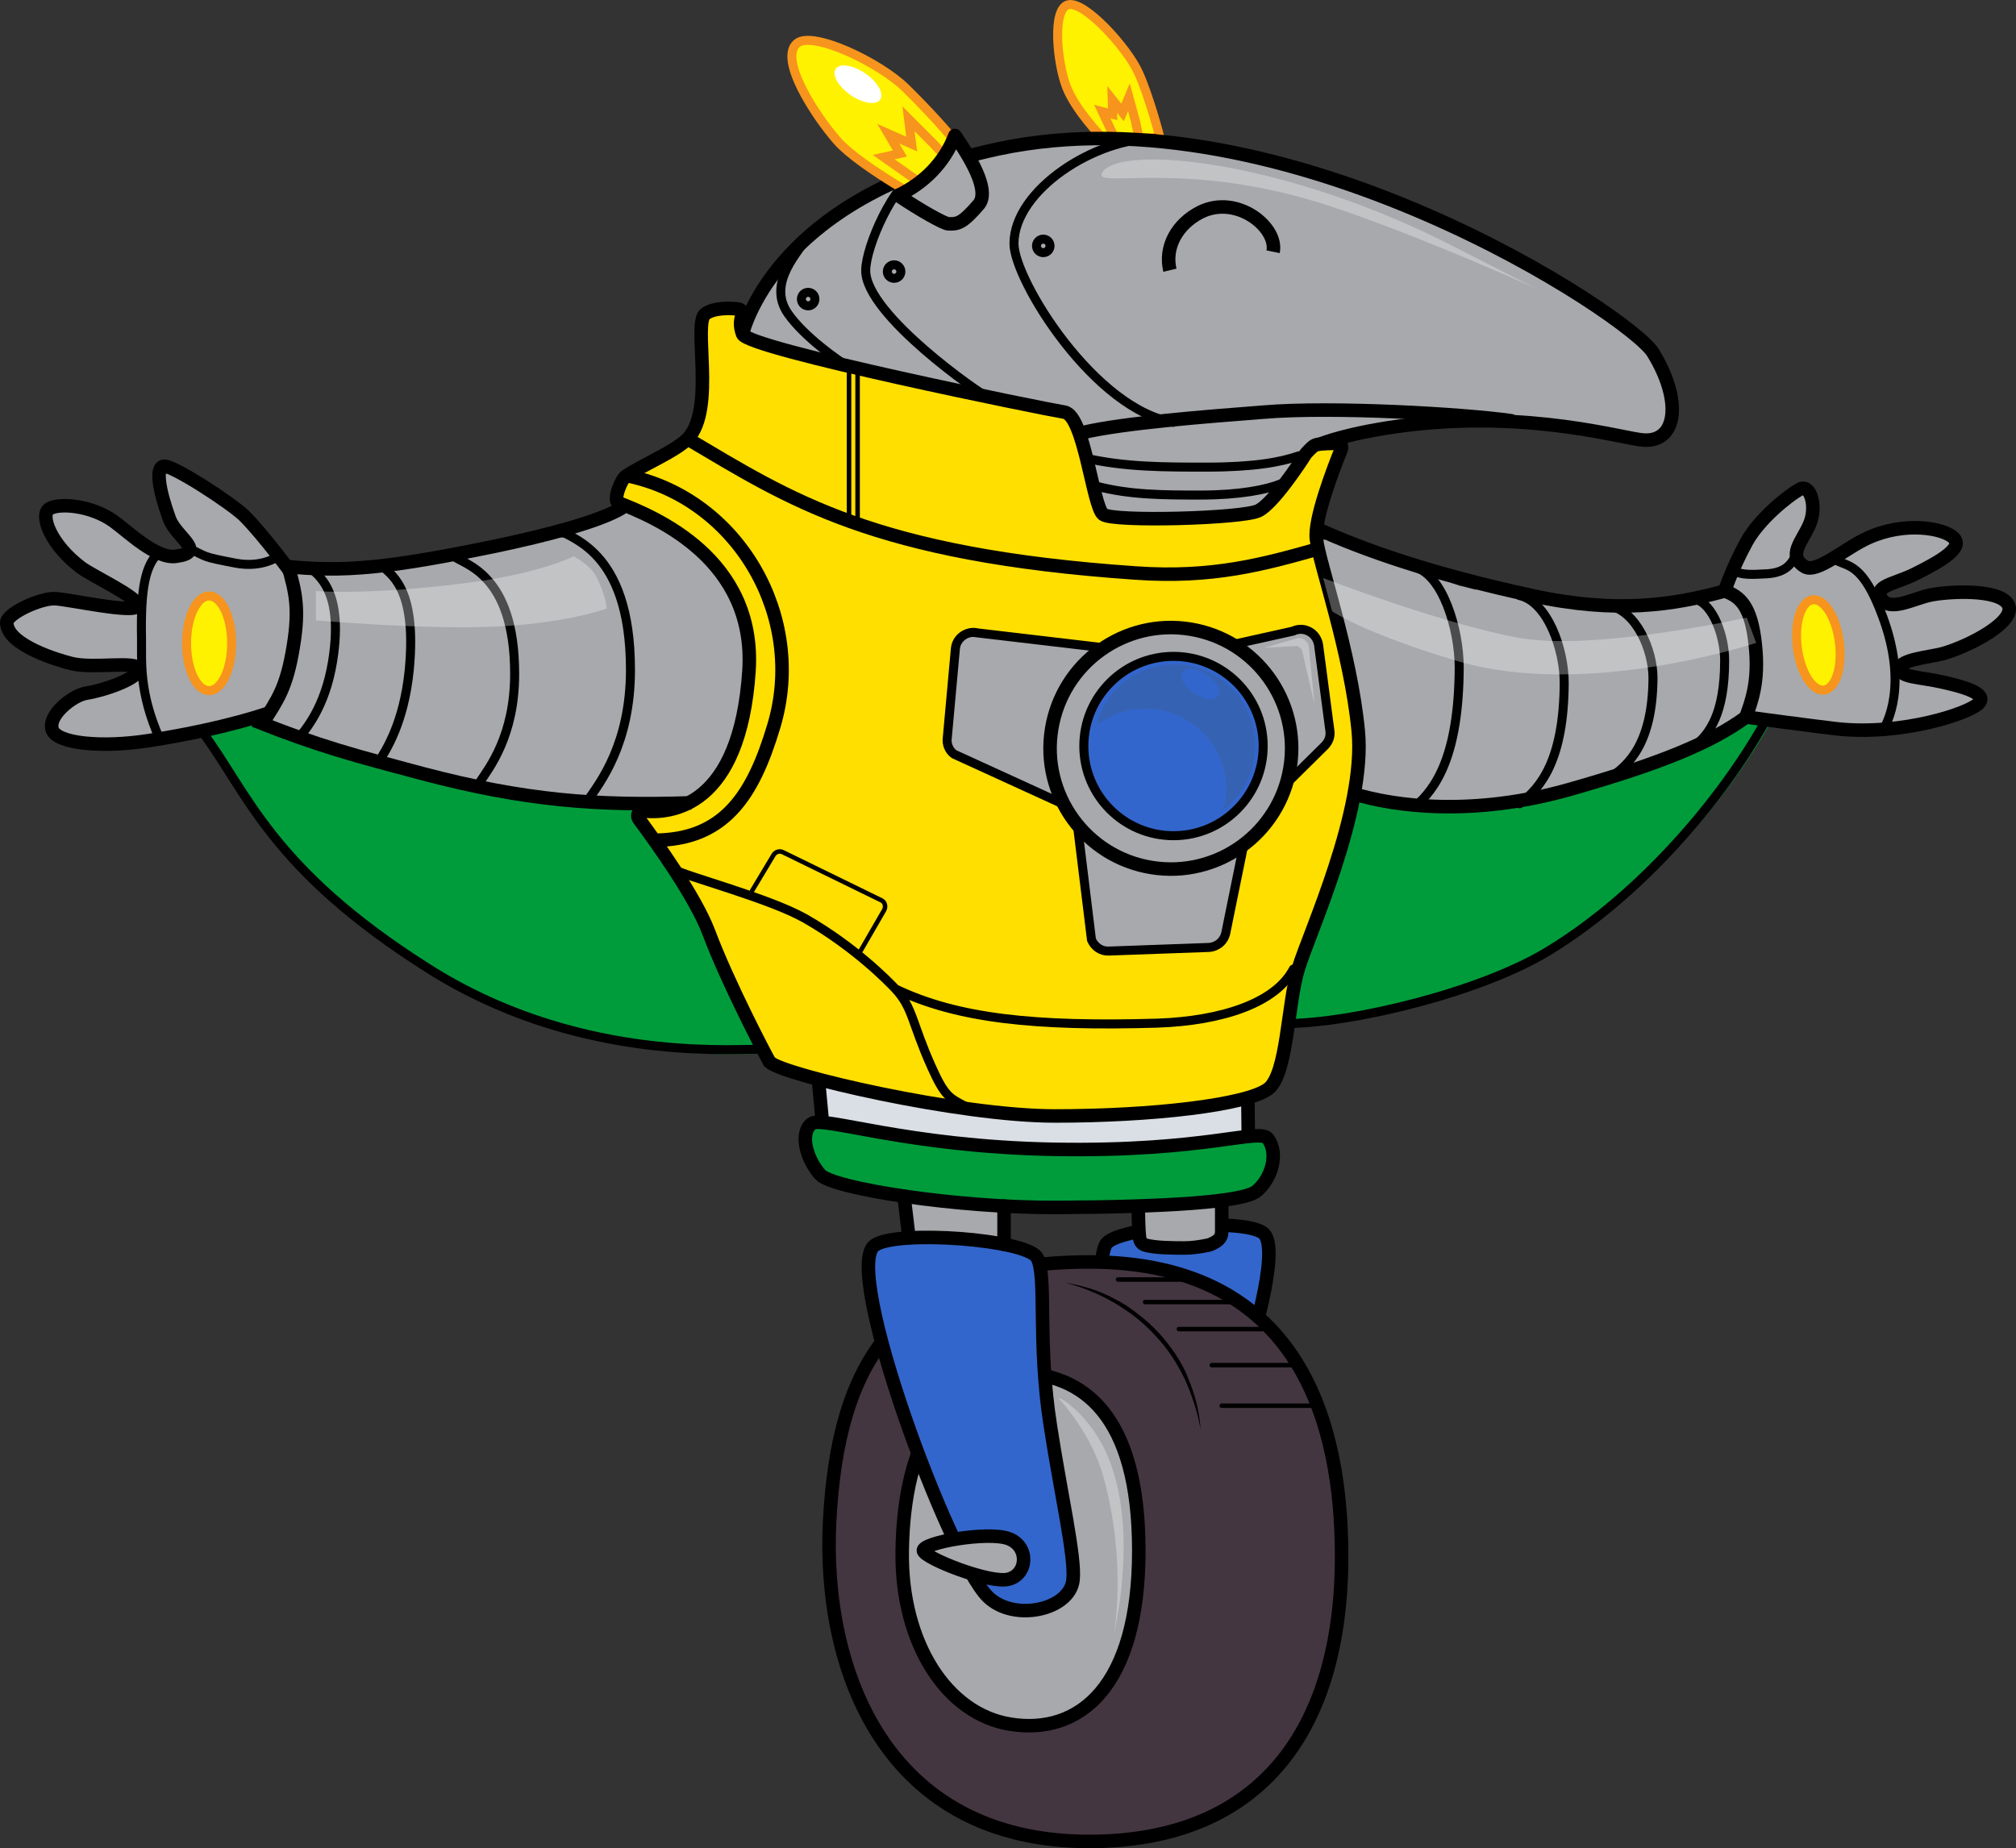 <svg xmlns="http://www.w3.org/2000/svg" id="Layer_2" data-name="Layer 2" viewBox="0 0 447.35 410.17"><rect x="0" y="0" width="447.35" height="410.17" fill="#333333" stroke="none"/><defs><style>.cls-1,.cls-11,.cls-14,.cls-2,.cls-3,.cls-6,.cls-7,.cls-8,.cls-9{stroke-miterlimit:10}.cls-1,.cls-11,.cls-14,.cls-2,.cls-6,.cls-8,.cls-9{stroke:#000}.cls-1,.cls-2,.cls-6,.cls-7,.cls-8,.cls-9{fill:none}.cls-1,.cls-11,.cls-14,.cls-2{stroke-width:3px}.cls-1,.cls-11,.cls-3,.cls-6,.cls-7,.cls-8{stroke-linecap:round}.cls-14,.cls-23{fill:#a7a9ac}.cls-3,.cls-7,.cls-8,.cls-9{stroke-width:2px}.cls-3{fill:#fff200}.cls-3,.cls-7{stroke:#f7941d}.cls-11{fill:#36c}</style></defs><g id="Layer_1-2" data-name="Layer 1"><g id="Layer_2-2" data-name="Layer 2"><path d="M393.4 159.47c-10.2 18.4-28.1 38.9-48 51.1-14.6 9-43.5 16.3-59 16.3l-42.1-25.1 24.6-44.9 75.6-10.6 46 2 2.9 11.2Zm-223.9 74.4c-7.6 0-41.2 2.4-73.2-17.9-35.3-22.4-40.2-39.4-50.4-52.8l1.3-21.1 89.5 25.6 45.6 1.9v49.1l-12.8 15.2Z" style="fill:#009c3b"/><path d="M240.4 403.17c3.9-1.4 7.5-3.6 10.6-6.3 3.1-2.7 5.9-5.8 8.2-9.2 2.3-3.4 4.2-7.1 5.7-11 .8-1.9 1.4-3.9 1.9-5.9s.9-4.1 1-6.1c.1 4.2-.9 8.3-2.2 12.3-1.4 4-3.3 7.7-5.6 11.3-1.1 1.8-2.5 3.4-3.9 5-1.4 1.5-2.9 3-4.6 4.3-1.6 1.3-3.4 2.5-5.3 3.5-1.8.9-3.8 1.6-5.8 2.1Z"/><path d="M284.9 227.17c15.5 0 44.4-7.2 59-16.3 19.9-12.2 37.8-32.8 48-51.1" class="cls-9"/><path id="Layer_3" d="M187.6 251.77c1.4-3.6 1.8-7 1.3-10.8-.4-3.1-5-3.3-5 0 0 1.9 0 3.9-.1 5.8 1.4-.6 2.8-1.2 4.3-1.8-.5-1.3-1-2.7-1.5-4-1.2.5-2.4 1-3.7 1.5 10.6 5.8 22.1 9 34.2 9.3v-5c-5.9.5-11.9.3-17.7-.9-4.7-1-8.9-3.2-13.8-2.3-2 .4-2.5 3.7-.6 4.6 14.8 6.5 30.6 9.6 46.8 9.1 3-.1 3.2-3.9.7-4.9-9.1-3.7-18.4-6.6-28-8.7-3.1-.7-4.4 3.9-1.3 4.8 12.2 3.6 24.7 5.7 37.3 6.2v-5c-6.7.4-13.2-.3-19.7-2.1-.2 1.6-.4 3.3-.7 4.9 8.2.7 16.4 2 24.4 3.9.2-1.6.4-3.3.7-4.9-6.5.4-12.4-.9-18-4.1-.4 1.6-.8 3.1-1.3 4.7 9-.4 17.9-.5 26.9-.3-.2-1.6-.4-3.3-.7-4.9-8.1 2.7-16.3 3.9-24.9 3.5-2.8-.1-3.5 4.5-.7 4.9 10.8 1.6 21.5 1.4 32.2-.7 2.5-.5 2.3-4.2 0-4.8-3.8-1.1-7.7-2.2-11.4-3.4-.2 1.6-.4 3.3-.7 4.9 6.5.3 13 .5 19.5.8 2.8.1 3.4-4.3.7-4.9-3.2-.7-5.7 0-8.1 2.1 1-.1 2-.3 3-.4-.2-.2-.4-.5-.6-.7l-4.2 2.4c1.1 1 2.1 2.1 3.2 3.1 1.4 1.4 4.5.5 4.3-1.8-.1-.9-.2-1.9-.3-2.8-1.3.7-2.5 1.4-3.8 2.2 1.5.8 2.6 1.7 3.7 3 1.3 1.6 3.6.5 4.2-1.1.4-1.3.9-2.6 1.3-4-1.2.5-2.4 1-3.7 1.5 1.3.4 2.1 1.3 2.5 2.6.9 2 4.1 1.4 4.6-.6.6-2.3 1.3-4.5 2.2-6.7h-4.3c1.2 1.3 1.5 2.8.9 4.4-.8 3.2 3.7 4.3 4.8 1.3 1.1-2.9-.2-6-2.9-7.5-5-2.8-9.9 2.4-15 .8-3.1-1-4.4 3.9-1.3 4.8 1.9.6 3.5.7 5.5.4.6-.1 10.2-3.4 9 .2 1.6.4 3.2.9 4.8 1.3.7-3.1.4-5.7-1.4-8.3-.9-1.4-3.5-1.9-4.3 0-1.1 2.6-2 5.1-2.7 7.9 1.5-.2 3-.4 4.6-.6-1-2-2.3-3.4-4.3-4.4-1.5-.7-3.1-.1-3.7 1.5-.4 1.3-.9 2.6-1.3 4 1.4-.4 2.8-.7 4.2-1.1-1.4-1.7-2.8-2.8-4.7-3.8-1.5-.8-4 .1-3.8 2.2.1.9.2 1.9.3 2.8 1.4-.6 2.8-1.2 4.3-1.8-1.1-1-2.1-2.1-3.2-3.1-1.8-1.7-4.9 0-4.2 2.4.5 1.7 1.3 2.8 2.9 3.7 1 .6 2.2.4 3-.4 1.1-.3 2.1-.6 3.2-.8.2-1.6.4-3.3.7-4.9-6.5-.3-13-.5-19.5-.8-2.9-.1-3.3 4.1-.7 4.9 3.8 1.2 7.6 2.3 11.4 3.4v-4.8c-9.8 1.9-19.7 2.2-29.5.7-.2 1.6-.4 3.3-.7 4.9 9 .4 17.7-.9 26.2-3.7 2.6-.9 2.2-4.8-.7-4.9-9-.2-17.9-.1-26.9.3-2.4.1-3.5 3.4-1.3 4.7 6.4 3.6 13.3 5.2 20.6 4.8 2.7-.2 3.5-4.2.7-4.9-8.5-2-17.1-3.4-25.8-4.1-2.9-.2-3.3 4.2-.7 4.9 6.9 1.9 13.9 2.7 21 2.3 3.2-.2 3.2-4.9 0-5-12.3-.5-24.3-2.6-36-6-.4 1.6-.9 3.2-1.3 4.8 9.6 2.1 18.9 4.9 28 8.7.2-1.6.4-3.3.7-4.9-15.3.6-30.3-2.2-44.2-8.4-.2 1.5-.4 3-.6 4.6 3.1-.6 6.4 1.1 9.4 1.9 2.4.6 4.8 1 7.3 1.3 4.5.6 9 .6 13.6.2 3.2-.3 3.3-4.9 0-5-11.2-.3-21.9-3.3-31.7-8.7-1.3-.7-3.4-.2-3.7 1.5-.5 3.5.2 6.3 2.7 8.8 1.5 1.6 4.2.4 4.3-1.8 0-1.9 0-3.9.1-5.8h-5c.4 3.4.1 6.3-1.1 9.5-1.2 3.1 3.6 4.4 4.8 1.4Z" data-name="Layer 3" style="fill:#dadfe5"/><path d="M399.9 146.17c.6-2.2.2-4.7-1.6-6.8-7.7-9.2-19.7-7.9-29.9-4.4-.6.2-1.1.3-1.7.5-11.9.3-23.6-1.2-35.2-4.6-1.5-.4-2.9-.4-4.1 0l-3.6-.9c-6.5-2.3-13.1-4.6-19.6-7-1.1-.4-2.2-.5-3.2-.4-.2-.2-.5-.4-.7-.7-2.7-2.7-6-2.7-8.5-1.3l1.8-14-4.4-35.6H172.9s-3.6 27.5 15.9 59.5l99.9 1c.3.4.5.7.9 1.1 3.5 3.6 5.7 6.3 5.7 11.5 0 6-.3 12-.5 18-.1 5.2.2 10.5 5.2 13.5 4.4 2.6 10.7 2.7 15.6 2.9 1.3.1 2.5-.2 3.5-.8 5.4.2 10.8 0 16.2-.5 2.6.1 5.1-.2 7.8-.9 1.3-.4 2.4-.9 3.2-1.7 1.4-.3 2.8-.8 4.2-1.4 3.5-.8 6.9-1.8 10.2-3 1.9-.3 3.8-.9 5.6-1.7h1.1c3.5-.2 6.6-1.1 9.7-2.8 3.7-2.1 6.9-4.3 10.3-6.1 3.3-1.1 6.5-2.3 9.7-3.8 4.3-1.9 4.6-6.2 2.8-9.6Z" class="cls-23"/><path d="M188 110.67c-8.2-4.5-18 3.3-26.7.5-4.2-1.4-7.8-3.5-12.3-3.7-4.5-.1-8.9 1.5-11.9 4.9-.9 1-1.4 2-1.7 3.1-1.1.1-2.2.1-3.2 0-2.6-.2-5 1.4-6.3 3.6-.2.1-.5.2-.7.3-1-.2-2.1-.2-3.3 0-9.8 2.1-19.6 4.2-29.5 6.1-8.7 1.7-17.4 3-26 0-7.5-2.6-12.2 7.7-7.2 12.6-.1 1.1.2 2.6.5 3.7.2.8.4 1.6.7 2.3-7.3-.4-12.4 10.1-4.6 13.7 24.7 11.4 50.9 18.6 78 21.1 11.6 1.1 26.8 3.5 34.7-7.3 1.3-1.8 2.3-3.8 3-5.8.5-.5 1-.9 1.5-1.5 2.7-3.1 2.6-6.8.7-9.5.2-1.5.3-3 .5-4.5 2-2.4 1.9-5.2.7-7.4.1-.6.1-1.3.2-1.9 6.9-.4 14.1-1.5 17.6-8 3.2-6.4 2.3-18.4-4.7-22.3Zm24.8 166.4c-.6-3.7-1.2-7.5-1.7-11.2-.5-2.9-4.8-2-4.9.7-.1 2.7-.3 5.3-.4 8 1.1-.8 2.1-1.6 3.2-2.4-1.7-.5-1.1-3.1-1-4.2-1.6-.2-3.3-.4-4.9-.7-.1 2.2-.1 4.3-.2 6.5 1.6-.4 3.1-.8 4.7-1.3-1.2-1.8-1.4-3.5-.7-5.6-1.5.2-3 .4-4.6.6 1.2 2.2 2.2 4.4 2.9 6.8.7 2.1 3.4 2.4 4.6.6 1.5-2.3 2.2-4.8 2.2-7.5-1.6.4-3.1.8-4.7 1.3 1.2 1.8 2.2 3.6 2.9 5.7.9 2.8 4.6 2.1 4.9-.7.2-2 .4-4 .5-6-1.6.4-3.1.8-4.7 1.3 1.1 1.6 1.8 3.2 1.9 5.2h5c-.2-2.4 0-4.4.8-6.7-1.5.2-3 .4-4.6.6 1.1 1.8 1.4 3.6 1.2 5.7h5c0-.8-.3-2.8 0-3.4-.5.4-1 .8-1.5 1.1.2-.1.3-.1.5-.2-.6-.1-1.3-.2-1.9-.3.1.1.3.2.4.2-.4-.5-.8-1-1.1-1.5.5 1.3.1 3.6.1 5 0 3.2 4.9 3.2 5 0 .1-2.2.1-4.4.2-6.5-1.6.2-3.3.4-4.9.7.2 1.1 1 4.5.3 5.7.5-.4 1-.8 1.5-1.1-2.1.6-4.7-.8-6.5-1.9-2.7-1.8-5.2 2.6-2.5 4.3 2.6 1.7 7.9 4.1 10.9 2.1 2.9-1.8 1.5-7.7 1.1-10.4-.5-2.9-4.8-2.1-4.9.7-.1 2.2-.1 4.4-.2 6.5h5c0-2.5 1-7.9-2.8-8.3-4.1-.5-3.7 4.8-3.7 7.3 0 3.3 4.7 3.2 5 0 .3-3-.4-5.6-1.9-8.2-1.2-1.9-3.9-1.4-4.6.6-.9 2.6-1.3 5.3-1 8 .3 3.2 5.2 3.2 5 0-.2-2.8-1-5.4-2.6-7.7-1.4-2-4.5-1.3-4.7 1.3-.1 2-.3 4-.5 6 1.6-.2 3.3-.4 4.9-.7-.8-2.5-1.9-4.7-3.4-6.9-1.4-2-4.6-1.3-4.7 1.3-.1 1.9-.6 3.4-1.6 5 1.5.2 3 .4 4.6.6-.9-2.8-2-5.5-3.4-8-1.1-2-3.9-1.3-4.6.6-1.2 3.2-.7 6.6 1.2 9.5 1.4 2 4.6 1.3 4.7-1.3.1-2.2.1-4.3.2-6.5.1-2.7-4.5-3.5-4.9-.7-.7 4.3-.4 8.9 4.5 10.4 1.6.5 3.1-.8 3.2-2.4.1-2.7.3-5.3.4-8-1.6.2-3.3.4-4.9.7.6 3.7 1.2 7.5 1.7 11.2.6 3 5.5 1.6 5-1.5Z" class="cls-23"/><path d="M244.6 30.57s-6-6.1-8-11.4-3.2-17.1.4-18.1 13.1 9.5 15.6 15 4.8 14.5 4.8 14.5h-12.8Z" class="cls-3"/><path d="m247 29.87-2.4-5.1 2.3.6-.1-3.3 2.3 2.9 1.4-3.4 1.4 5.1.7 3.2" class="cls-7"/><path d="M293.2 98.47s6.1-2.5 18.9-4.1c27.8-3.4 48.4 3.1 52.7 3.3 7.5.4 8.4-9 2-19.4-4.9-8.1-81.4-58.9-145.4-45.2-50.4 10.8-56.7 41.3-56.7 41.3" class="cls-14"/><path d="M170.7 235.57c0 .1.1.2.2.2 2.9 2.8 41.8 11.9 63.2 11.9s42.5-2.4 47.3-6c4.3-3.2 4.3-19 6.7-26.7 2.3-7.7 15-35 13.3-52.7s-8.7-37.3-9.3-42.7c-.5-4.3 3.7-15.4 5.5-19.8.3-.8-.1-1.5-1-1.4-3.2.1-4.2.1-5.1.6-.3.2-1.6 1.5-1.8 1.8-1.3 2.1-7.3 11.1-10.5 12.6-3.6 1.7-32.1 2.5-34.4.8s-4.2-22-8.6-22.7-70.1-14-71.4-17.3c-.7-1.8-.5-3.3-.1-4.2.2-.6-.2-1.3-.9-1.4-2-.2-5.4-.3-7.3 1.1-2.8 2.1 2.3 20.9-3.8 27.6-2.6 2.8-10.1 5.9-13.8 8.4-1.1.7-2.9 5.4-1.7 5.9 8 3.1 30.6 12.4 29 37.3-2 30.3-17.3 31.8-23.5 31.1-.9-.1-1.5.9-1 1.7 3.7 5 12.6 17.3 15.6 25.3 4.2 11.2 12.5 27 13.4 28.6Z" style="fill:#ffdf00;stroke-linecap:round;stroke-width:3px;stroke:#000;stroke-miterlimit:10"/><path d="M382.7 131.17s1.6-4.9 4.8-10.8c2.7-5 9-10.2 11.9-11.8 2.3-1.3 3.9 3.9 2.1 7.9-1.6 3.7-5 6.9-1 9.3 2.6 1.6 8.9-4.1 14-6.4 8.1-3.7 16.8-2.2 19 0 2.3 2.2-2.9 5.2-8.5 8-4.6 2.3-9.3 2.6-7.5 5.5 1.8 3 7 0 10.8-.8s15.3-1.5 17.3 2.1c2 3.7-8.5 9.2-14.5 10.9-3.1.8-9.5 1.3-9.5 3.3s4.7 1.9 9.4 3c4.5 1 10.1 2.5 8.1 4.7s-16.9 7.2-31.3 5.7c-5.3-.6-20.1-2.6-20.1-2.6" class="cls-14"/><path d="M145.1 186.47c15.6 0 22-9.9 26.6-25.3 7.3-24.3-7.9-50.3-32.1-55.5" class="cls-2"/><path d="M56.4 159.87c14.5 5.8 22.3 7.8 37.3 11.8 22.8 6 38.6 7.2 59.7 6.5m-90.3-52.5c13.3 1.4 23.2.4 47-4.5 10.9-2.3 23-5.4 28-8.5m44.4 136.5-.9-9.6m95.4 13.1-.1-9m15-126.5c10.9 5 25.9 10.2 48 15 18.8 4.1 31.5 2.1 42.8-1m-82.3 45c9.2 2.8 26.5 5.1 48-1 20-5.7 31.2-10.3 39-16m-234.7-61.7c22.5 13.3 41 25.7 99.3 29.7 17 1.2 28.4-1.9 41-5.5" class="cls-2"/><path d="M382.7 131.17c3.4 1.2 5.9 3.3 6.8 11.9.9 8.3-.9 12.7-2.1 16.1m-147-63.2c9-2.1 27-3.5 39.9-4.5 15.3-1.3 44.5.4 55 1.9" class="cls-1"/><path d="M280.2 273.57c7.2 4.9-16 67.4-24.3 75.6-5.6 5.5-17.6 2.8-18.3-3.6-.5-4.8 2.7-19.1 4.9-33 2.9-18.4.7-32.5 2.9-36.4 2.2-3.9 30-6 34.8-2.6Z" class="cls-11"/><path d="M252.6 266.17v1.9c0 .6 0 4.9.3 6.8.1.6.5 1.2 1.1 1.4 2.1.7 6.5.7 8.8.7 2.7 0 5.6-.7 5.6-.7 1.7-.7 2.7-1.4 2.7-2.9v-6c0-2.6-2.1-4.6-4.6-4.6h-11c-1.7.2-3 1.7-2.9 3.4Z" class="cls-14"/><path d="M297.7 344.37c.3 38.8-17.4 64.3-56 64.3-45.4 0-59.3-38.3-57.6-71.1 1.8-34.4 14.1-57.5 57.6-57.5 47.9 0 55.8 37.7 56 64.3Z" style="fill:#443641;stroke-linecap:round;stroke-width:3px;stroke:#000;stroke-miterlimit:10"/><path d="M200.2 344.27c.3-24.6 10-39.6 25.1-39.6s27.4 9.4 27.4 39.5-13.1 40.9-28.4 38.5c-14.2-2.2-24.4-18-24.1-38.4Z" class="cls-14"/><path d="M194.1 276.37c-7.4 5.1 16.5 69.5 25.1 78 5.8 5.7 18.2 2.9 18.9-3.7.6-4.9-2.8-19.7-5-34.1-3-19-.7-33.5-3-37.5s-31-6.2-36-2.7Z" class="cls-11"/><path d="M240.9 101.67c8.7 2 17.5 2 26.8 2 10.5 0 16.5-1.1 20.5-2.5m-45 6.7c7.5 2 15.2 2 23.2 2 8.7 0 14.7-1.2 17.8-2.5" class="cls-8"/><path d="M256.6 30.77c-13.4-.3-31.6 11.4-31.6 23.3 0 8.1 18.1 37.2 35.7 39.7" class="cls-9"/><circle cx="231.5" cy="54.57" r="1.5" class="cls-9"/><path d="M203.9 38.17c-5.5 2.3-11.8 16.5-11.8 21.9 0 9.8 25.7 27.6 27 28" class="cls-9"/><circle cx="198.4" cy="60.27" r="1.5" class="cls-9"/><path d="M182 260.67c-3.1-3.5-4.6-9.2-1.9-11.3 2.3-1.8 21 5.1 53.8 5.7 33.8.6 45.7-4.9 47.5-2.3 2.4 3.4.7 8.9-2.6 11.6-2.9 2.4-20.3 3.5-44.4 3.6-22 .1-49.7-4.2-52.4-7.3Z" style="fill:#009c3b;stroke-width:3px;stroke:#000;stroke-miterlimit:10"/><path d="M313.9 125.87c6.2 1.6 9.9 13.7 9.9 22.3-.1 19.6-5.2 26.9-9.9 30.9m23.3-46.9c6.2 1.4 9.9 11.9 9.9 19.4-.1 17.1-5.2 23.3-9.9 26.8m19.7-44c6.2 1.1 9.9 9.9 9.9 16.1-.1 14.2-5.2 19.4-9.9 22.3m19.2-39.8c4.1 1 6.6 8.4 6.6 13.6 0 12-3.5 16.4-6.6 18.9m-226.7 27.4c2.6 1.6 21.2 6.4 29.3 11 11 6.3 18.4 13.9 20 15.6 3.9 4.2 3.6 7.5 8 17.3 2.9 6.5 4 6.9 7.2 8.6m-15.2-25.9c13.7 6.6 31.1 8.4 58.1 7.6 14.4-.5 26.3-4.5 30.2-12" class="cls-8"/><path d="m166.9 197.67 4.8-8c.5-.7 1.4-.9 2.1-.5l21.9 10.7c.7.4.9 1.4.5 2.1l-5.2 9" class="cls-6"/><path d="M178.7 53.07c-.9 2.4-8.8 9.6-3.8 16.6 3.6 5.1 11.1 10.4 13.5 11.8" class="cls-8"/><circle cx="179.33" cy="66.38" r="1.5" style="stroke-miterlimit:10;stroke-width:2px;fill:none;stroke:#000"/><path d="M123.4 117.17c2.6 2.3 16.5 4.3 16.5 31.5 0 16.5-6.8 25.1-9.5 29m-29.8-54.3c2.1 1.9 13.6 3.6 13.6 26.2 0 13.7-5.6 20.8-7.8 24.1m-21.6-48.2c1.1 1.8 7.9 3.9 6 23.3-1.2 11.7-5.1 17.6-6.7 20.2m-15.9-43.6c1.1 1.7 8.4 4.1 5.6 21.4-1.7 10.5-6.2 15.4-8 17.6" class="cls-9"/><path d="M59.8 158.17s-9.4 3.5-26.8 6.2c-10.3 1.6-20.3.7-21.4-2.4-1.1-3.2 4.5-7.6 7.4-8.1 4.8-.8 12-3.5 11.7-5.4s-9.9 0-14.8-1.2c-2.5-.6-14.4-4-14.4-9.1 0-2 7.5-5.5 10.8-5.3 3.3.2 17.7 3.4 18.2 1.6.5-1.8-10-6.6-12.5-8.5-6.8-5.1-9.3-11.8-7-13.1s9.3-.7 14.2 2.8c3.2 2.3 9.4 8.4 13.8 7.8 7-.9.1-4.2-1.4-8.3-2.3-6.3-3.2-11.5-1.2-11.7s14.8 8.1 17.8 11c4.4 4.4 10.9 13.3 10.9 13.3" class="cls-14"/><path d="M188.4 81.57v34.1m1.9-34.3v34.2" style="fill:none;stroke:#000;stroke-miterlimit:10"/><ellipse cx="46.4" cy="142.77" class="cls-3" rx="5" ry="10.5"/><path d="M35.5 164.17c-4.8-10.8-4-17.4-4.1-22.8-.2-11.1.9-16 3.9-18.8" class="cls-8"/><path d="M41.4 121.47c5 2.3 3.1 2 10.8 3.5 6.3 1.2 9.8-1.7 9.8-1.7m-17.3 38.9c10.2 13.5 15.1 30.5 50.4 52.8 32 20.3 65.6 17.9 73.2 17.9" class="cls-9"/><path d="m217 140.47 43.3 5.1c.9.3 1.9.2 2.8-.2l23.8-5.3c2.5-1.2 5.3.4 5.7 3.1l2.5 19c.2 1.3-.3 2.5-1.2 3.4l-16 15.8c-.6.6-1 1.3-1.1 2.1l-4.8 23.6c-.4 1.8-1.9 3.1-3.8 3.2l-22.1.8c-1.7.1-3.2-.9-3.9-2.5l-3.4-27.7c-.3-.7-.7-1.2-1.3-1.7l-25.8-11.8c-1.1-.8-1.7-2.2-1.5-3.6l1.8-19.8c.2-2.4 2.6-4.1 5-3.5Z" style="stroke-width:2px;fill:#a7a9ac;stroke:#000;stroke-miterlimit:10"/><circle cx="259.8" cy="166.07" r="26.8" class="cls-14" transform="rotate(-80.78 259.809 166.066)"/><circle cx="260.4" cy="165.57" r="19.9" style="fill:#36c;stroke-width:2px;stroke:#000;stroke-miterlimit:10"/><path d="m201.7 274.67-1.1-9.2m22.2 2.2v8.5" class="cls-1"/><path d="M176.8 9.67c-4 3.5 4 15.9 9 21.6 5 5.7 22.6 15.6 24.7 15.8 2 .2 3.1.1 6.5-3.4s-6.7-14.9-16-24.1c-5.9-5.8-20.9-12.9-24.2-9.9Z" class="cls-3"/><path d="m203.2 39.87-7.1-5 3.6-.8-2.6-4.4 5.2 2.3-.7-5.6 5.6 5.6 3.4 3.7" class="cls-7"/><path d="M211.9 30.07c-2.3 6-6.9 10.6-12.6 13.3 5.2 3.5 10.1 6.2 11.1 6.3 2.1.1 3.2-.1 6.8-4.3 2.2-2.7-.7-8.7-5.3-15.3Z" style="stroke-linejoin:round;fill:#a7a9ac;stroke-width:3px;stroke:#000"/><path d="M236.4 284.67c2 .3 3.9.8 5.8 1.4s3.7 1.4 5.5 2.4c1.8.9 3.4 2 5 3.3 1.6 1.2 3.1 2.6 4.4 4 1.4 1.5 2.6 3.1 3.7 4.7 1.1 1.7 2.1 3.4 2.8 5.3 1.6 3.7 2.6 7.6 2.8 11.5-.3-1.9-.8-3.9-1.4-5.7-.6-1.9-1.3-3.7-2.1-5.5-1.7-3.5-3.8-6.8-6.5-9.6-2.6-2.9-5.7-5.3-9.1-7.3-3.4-2-7.1-3.5-10.9-4.5Z"/><path d="M64 125.87c1.5 5.4 2.5 9 1.1 17.5-1.5 9.3-3.5 11.9-6.8 17.1" class="cls-1"/><path d="M223.8 350.47c-4 1.1-18.5-4.6-18.9-6.3-.4-1.8 14.3-4.4 18.9-2.7s4.3 7.9 0 9Z" class="cls-14"/><path d="M287.8 302.97h-18.9m22.1 9h-19.9m9.4-17h-18.9m11.4-6h-18.9m12.9-5h-18.9" class="cls-6"/><ellipse cx="403.49" cy="143.14" rx="4.7" ry="10.1" style="stroke-miterlimit:10;stroke-width:2px;stroke:#f7941d;fill:#fff200;stroke-linecap:round" transform="rotate(-7.24 403.4 143.116)"/><path d="M384.5 126.47c1.7 1.3 4.8 1 7 .9 4.2-.1 6-1.8 7-4.3" class="cls-9"/><path d="M407.5 124.37c2.6 1.4 5.9.7 10.2 12.3 5.8 15.5 1 24 0 25.6" class="cls-8"/><path d="M259.6 59.97c-1.2-5.1 1.5-10.2 6.8-12.9 8.1-4 17.2 3.4 16.1 8.8" class="cls-2"/></g><g id="Layer_6" data-name="Layer 6"><path d="m293.6 128.27 2 7.4s7.1 4.9 28 11.1c28.8 8.4 66.1-4.1 66.1-4.1l-2.1-5.6s-33.7 7.5-50.5 4.5-43.5-13.3-43.5-13.3Zm47.8-64s-25.7-11.7-46.2-18.5c-32.4-10.7-53-3.6-50.6-7.5 4-6.4 41-2.7 78.5 16.7 17.7 9.1 18.3 9.3 18.3 9.3Zm-271.3 66.9v6.5s23.6 2.1 39.6 1.4c16-.7 24.9-4 24.9-4s0-2.8-2.4-7.3c-1.4-2.5-4.9-4.3-4.9-4.3s-7.9 4-24.5 6c-21.5 2.7-32.7 1.7-32.7 1.7Zm210.4 12.6 7.3-2.1c1.2-.3 2.3.5 2.6 1.7l1.3 13-2.8-12.1c-.2-.4-.6-.7-1-.9l-7.4.4Zm-45.3 166.9c-1.8-1.7 7 2.6 11.2 14 6.1 16.3.8 37.8.8 37.8s2.9-15.6-2.3-34.5c-2.6-9.8-9.7-17.3-9.7-17.3Z" style="opacity:.3;isolation:isolate;fill:#fff"/><ellipse cx="190.38" cy="18.7" rx="2.9" ry="6" style="fill:#fff" transform="rotate(-55.26 190.37 18.7)"/></g><path id="Layer_5" d="M260.6 147.47c-8.3 0-15.3 5.7-17.3 13.5 3-2.3 6.8-3.7 10.9-3.7 9.9 0 17.9 8 17.9 17.9 0 1.5-.2 3-.6 4.5 4.3-3.3 7-8.4 7-14.2 0-10-8-18-17.9-18Zm9.7 6.9c-.8 1.2-3.2 1-5.3-.5-2.2-1.4-3.3-3.5-2.6-4.7.8-1.2 3.2-1 5.3.5 2.2 1.4 3.4 3.5 2.6 4.7Z" data-name="Layer 5" style="fill:#3e5a7d;opacity:.31;isolation:isolate"/></g></svg>